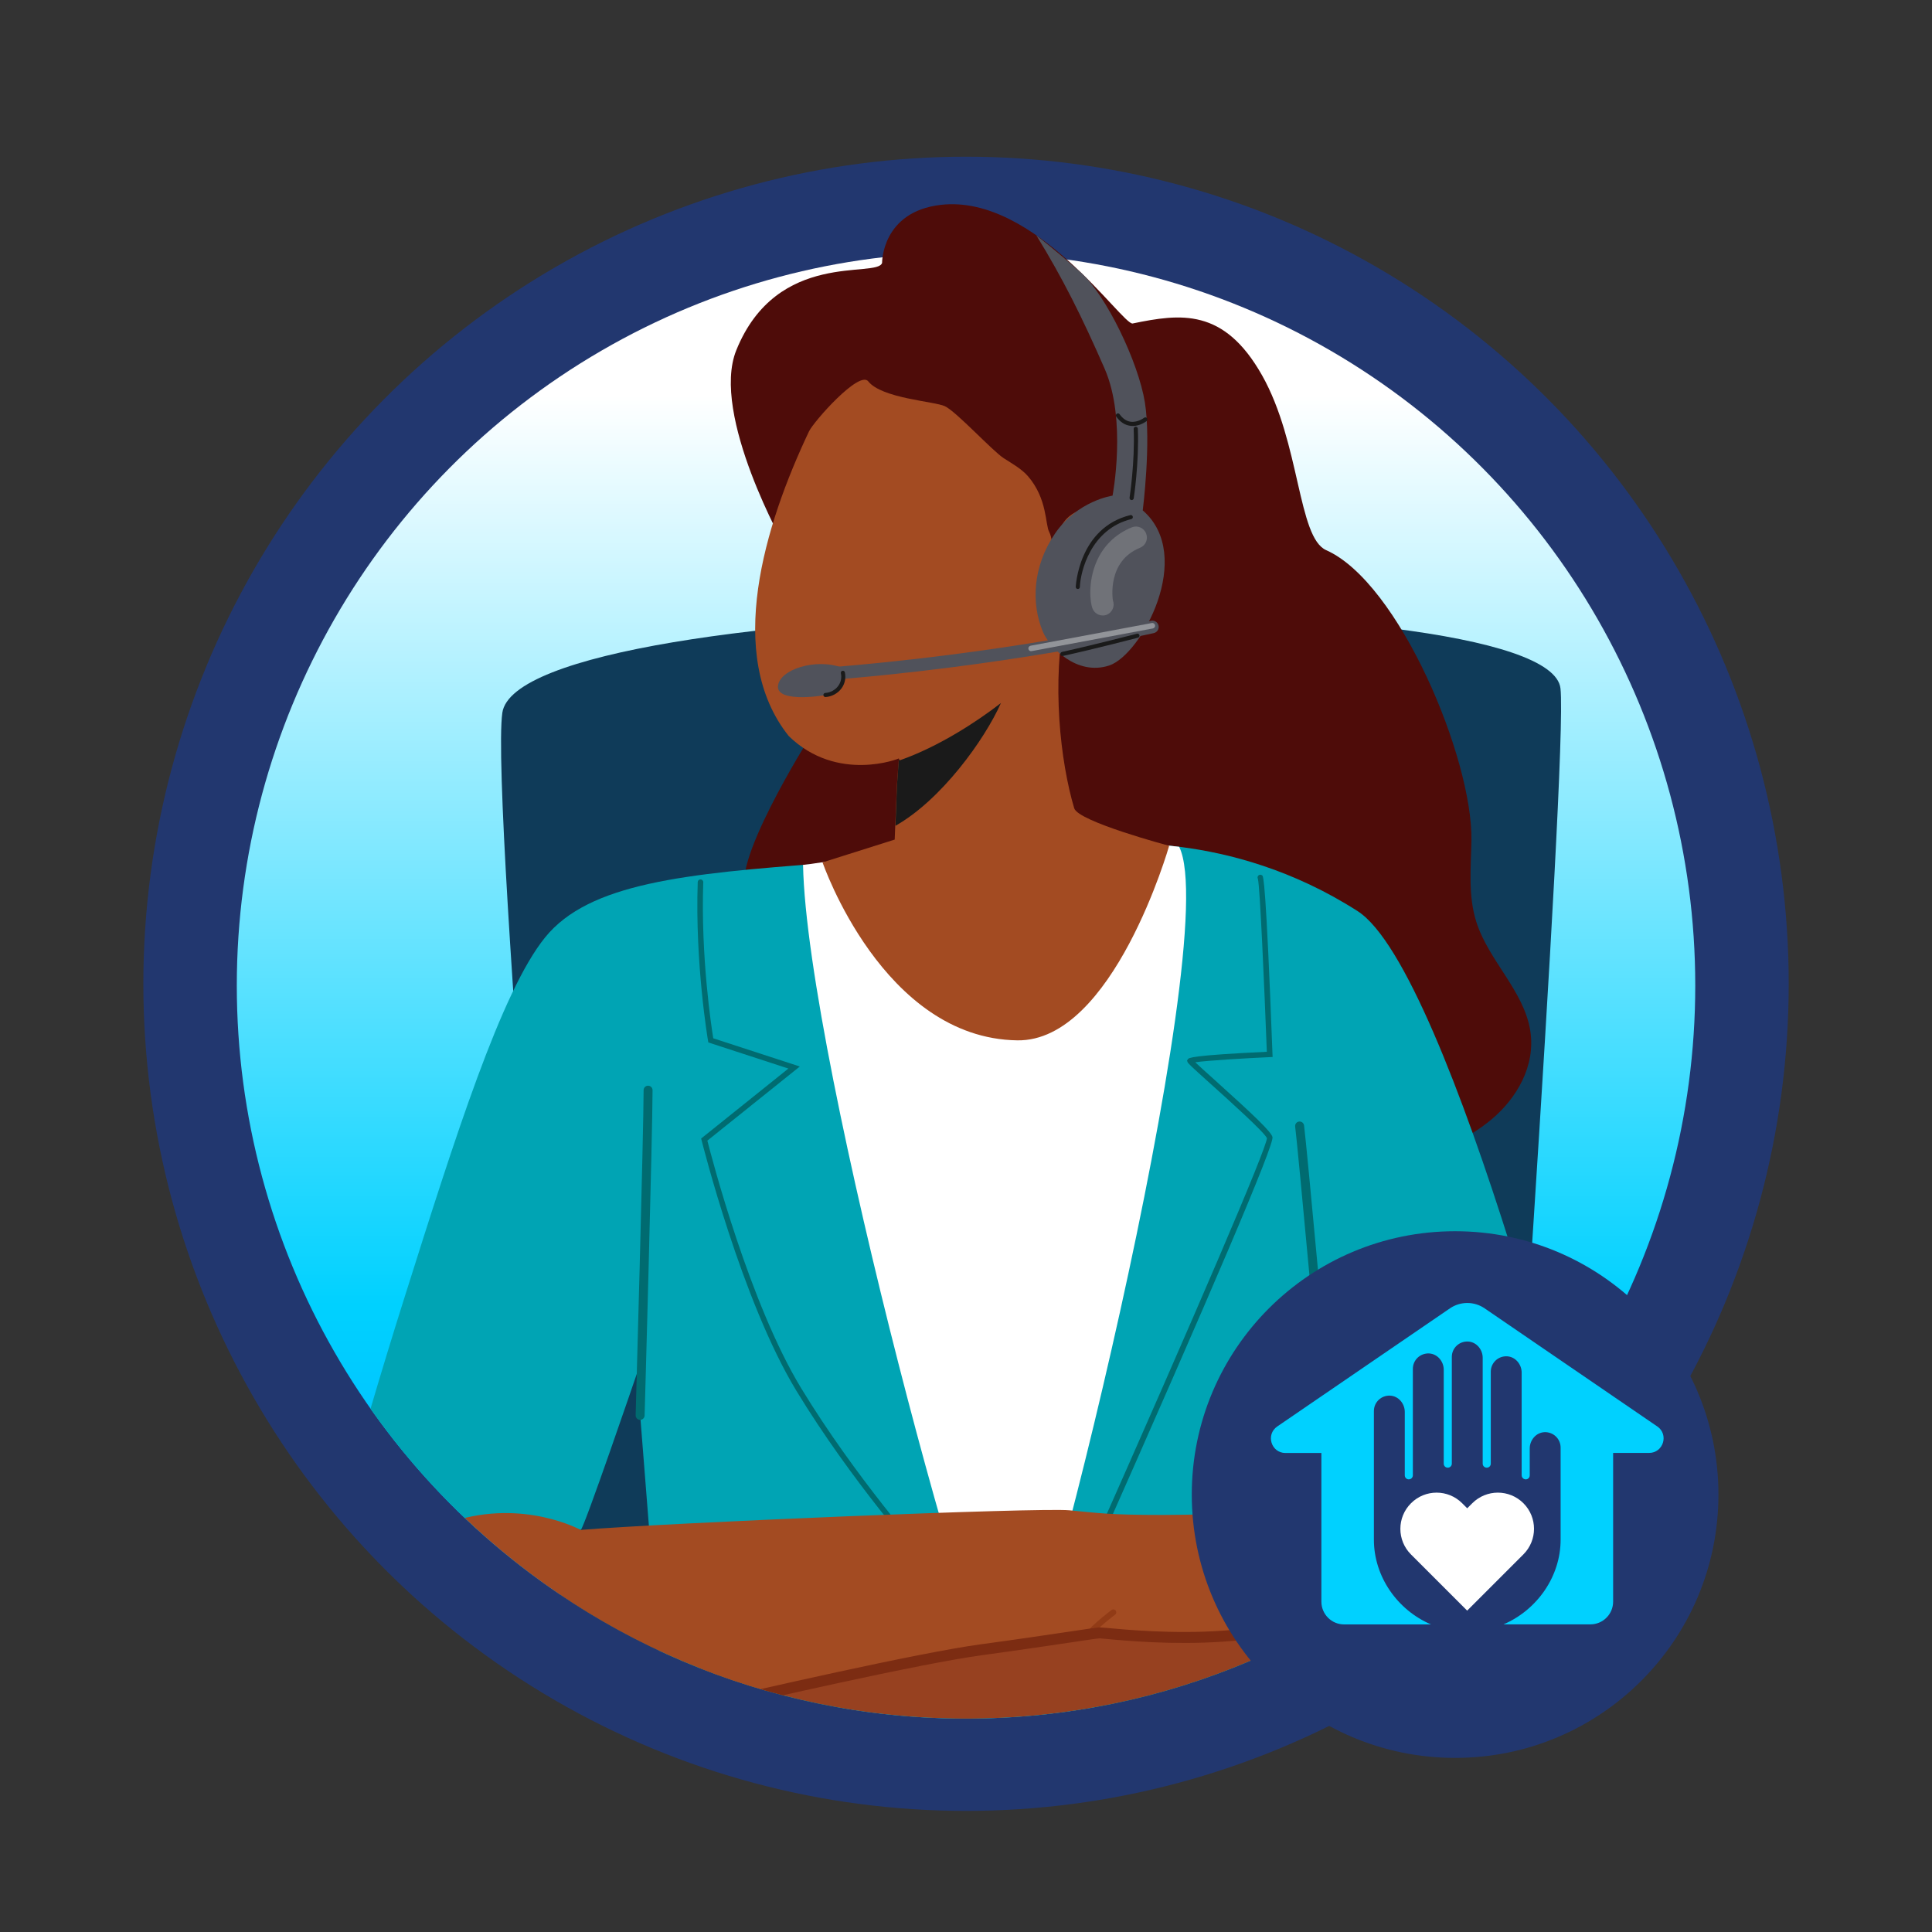 <svg xmlns="http://www.w3.org/2000/svg" xmlns:xlink="http://www.w3.org/1999/xlink" id="Layer_1" viewBox="0 0 310.93 310.93"><rect x="0" y="0" width="310.93" height="310.93" fill="#333333" stroke="none"/><defs><style>.cls-1{fill:none;}.cls-2{fill:#a34b22;}.cls-3{opacity:.48;}.cls-3,.cls-4{fill:#929499;}.cls-5{fill:#50525b;}.cls-6{fill:#00a4b4;}.cls-7{fill:url(#linear-gradient);}.cls-8{fill:#7c2c12;}.cls-9{fill:#0f3b59;}.cls-10{fill:#fff;}.cls-11{fill:#974120;}.cls-12{fill:#913b16;}.cls-13{fill:#4e0c09;}.cls-14{fill:#00d1ff;}.cls-15{fill:#22376f;}.cls-16{fill:#006b70;}.cls-17{fill:#1a1a1a;}.cls-18{clip-path:url(#clippath);}</style><linearGradient id="linear-gradient" x1="155.47" y1="63.62" x2="155.47" y2="429.6" gradientUnits="userSpaceOnUse"><stop offset="0" stop-color="#fff"></stop><stop offset=".4" stop-color="#00d1ff"></stop><stop offset=".55" stop-color="#00b0ff"></stop><stop offset=".79" stop-color="#0075ff"></stop></linearGradient><clipPath id="clippath"><path class="cls-1" d="M272.82,158.61c0-65.16-52.54-133.39-117.36-133.39S38.11,93.45,38.11,158.61s52.54,117.98,117.36,117.98,117.36-52.82,117.36-117.98Z"></path></clipPath></defs><ellipse class="cls-15" cx="155.47" cy="158.33" rx="132.4" ry="133.11"></ellipse><ellipse class="cls-7" cx="155.47" cy="158.61" rx="117.36" ry="117.98"></ellipse><g class="cls-18"><path class="cls-9" d="M91.78,274.77h149.73s10.85-152.87,9.63-163.97c-1.95-17.85-167.57-15.61-170.3,3.93-1.97,14.1,10.94,160.05,10.94,160.05Z"></path><path class="cls-13" d="M130.4,118.54s-13.7,21.69-10.03,25.44c0,0-14.76,13.92-8.24,27.34,5.41,11.12,84.43-4.3,62.44.7l-14.34-67.99-29.83,14.5Z"></path><path class="cls-13" d="M166.63,159.27c1.71,1.57,3.5,3.07,5.16,4.71,3.13,3.09,6.16,6.3,9.34,9.32,5.12,4.87,10.74,9.35,17.07,11.73,4.89,1.84,10.03,2.36,15.08,2.45,9.6.19,19.55-1.27,26.81-7.37,3.97-3.34,7.08-8.55,6.19-14.21-1.01-6.43-6.69-11.27-8.68-17.52-1.36-4.27-.86-8.75-.79-13.14.2-13.15-11.63-41.48-23.38-46.7-4.57-2.03-4.17-17.25-10.32-28.14-6.15-10.88-13.11-9.93-20.82-8.34-1.63.34-15.67-20.85-30.88-19.09-9.53,1.1-9.45,9.34-9.45,9.34-.78,2.52-16.89-2.19-23.46,14.05-4.21,10.4,7.94,31.83,7.94,31.83,4.13,6.18,4.77,7.3,8.9,13.48,4.76,7.11,9.14,14.39,14.49,20.98,4.95,6.11,7.83,25.57,12.46,31.91,1.28,1.75,2.78,3.26,4.34,4.7Z"></path><path class="cls-6" d="M132.96,138.91c-22.78,1.7-38.15,3.21-45.23,11.95-7.08,8.74-14.46,32.09-22.6,57.85-8.14,25.76-12.81,44.29-14.46,50.92-1.66,6.63,0,7.53,0,7.53,0,0,9.94-16.12,22.6-20.04,12.65-3.92,19.74-.9,20.19-.9s9.04-25.16,9.04-25.16l4.52,57.32h98.98l7.23-54.01,2.71,25.91s11.9,1.96,24.41,9.34c12.5,7.38,14.16,17.63,14.16,17.63,0,0,4.97-11.6,3.31-21.99-1.66-10.39-24.41-99.05-39.32-108.62-20.82-13.36-41.2-10.62-41.2-10.62l-44.33,2.89Z"></path><path class="cls-10" d="M177.29,136.02l-44.21,2.68c-1.27.09-2.62.4-3.84.49.6,31.63,29.29,136.93,33.14,136.25,3.8-.67,34.73-124.46,27.39-139.16-7.52-.93-12.48-.27-12.48-.27Z"></path><path class="cls-11" d="M60.31,283.01c-6.46.34-6.29,1.89-6.29,1.89,0,0-2.6-.03-3.39.71s-.23,3.22,1.7,3.95c1.92.73,4.58.79,4.58.79,0,0,0,1.36,1.02,1.86,1.02.51,11.19.34,11.19.34,0,0,.17.79.79,1.13.62.34,4.24.06,29.66,0,25.42-.06,30.05-.51,31.07-1.3,1.02-.79,1.47-1.69,3.62-1.69s64.21,1.92,88.92-.04c24.71-1.96,27.87-3.83,29.08-5.76,1.21-1.93,3.77-9.22,2.71-11.6-1.05-2.38-1.98-11.85-17.13-17.06-15.41-5.31-32.89-7.02-53.38-4.76s-124.14,31.52-124.14,31.52Z"></path><path class="cls-16" d="M148.59,251.2c-.12,0-.24-.05-.33-.15-.11-.13-11.28-12.72-20.08-27.2-8.82-14.5-15.2-40.09-15.27-40.35l-.07-.27,14.04-11.26-12.88-4.2-.05-.26c-.02-.12-2.11-12.4-1.66-25.55,0-.24.2-.44.46-.43.24,0,.44.21.43.46-.41,12,1.31,23.26,1.61,25.11l13.93,4.54-14.88,11.93c.71,2.8,6.83,26.24,15.09,39.83,8.76,14.41,19.88,26.95,19.99,27.07.16.18.15.46-.04.62-.08.08-.19.11-.29.11Z"></path><path class="cls-16" d="M175.56,250.96c-.06,0-.12-.01-.18-.04-.22-.1-.32-.36-.22-.58,17.86-40.24,28.58-65.3,28.74-67.16-.38-.93-6.01-6-9.05-8.73-3.4-3.06-3.66-3.32-3.74-3.56l-.07-.21.13-.21c.15-.22.43-.62,12.71-1.2-.41-10.76-1.11-26.66-1.44-27.84-.09-.17-.07-.38.08-.53.17-.17.45-.17.63,0,.16.16.58.57,1.64,28.77l.02.44-.44.02c-3.93.18-10.06.54-12.01.83.64.61,1.88,1.73,3.1,2.82,6.17,5.56,9.13,8.35,9.33,9.22.28,1.24-9.42,24.02-28.8,67.7-.07.17-.23.26-.4.26ZM202.51,141.53s0,0,0,0c0,0,0,0,0,0ZM202.51,141.53h0ZM202.43,141.4h0Z"></path><path class="cls-2" d="M93.45,246.22c14.24-1.17,73.82-3.62,78.64-3.16,4.82.45,6.33.75,15.06.75s28.55-.83,29.68-1.13c1.13-.3,9.72-3.24,13.18-4.14,3.46-.9,19.13,6.18,21.32,7.68s-2.64,4.71-4.97,4.26c-2.34-.45-5.95-1.66-5.95-1.66,0,0,12.58,8.25,12.58,11.41s-4.14,3.92-6.25,2.18c-2.11-1.73-11.45-7.91-12.65-8.51-1.21-.6-4.07-.83-4.07-.83,0,0,15.37,12.13,16.87,14.01,1.51,1.88-2.71,5.57-6.78,2.94-4.07-2.64-14.46-10.85-14.46-10.85,0,0,6.33,9.34,7.53,11,1.21,1.66-2.56,4.14-5.42,2.11-2.86-2.03-8.96-8.89-10.32-9.87-1.36-.98-2.56-.9-5.05-.75-.66.04-18.83,2.26-36.08,1.2-3.56-.22-25.9,4-29.84,4.68-44.11,7.67-83.41,19.67-87.36,16.94-5.88-4.07-8.85-13.52-8.44-17.32.41-3.8,6.97-17.48,22.22-22.33,11.42-3.64,20.56,1.39,20.56,1.39Z"></path><path class="cls-2" d="M183.02,91.3c-1.79,9.86-11.54,7.29-11.54,7.29-2.29,11.3-.82,24.03,1.4,31.49.64,2.15,15.28,6.04,15.28,6.04,0,0-8.99,31.53-24.43,31.31-21.66-.3-31.35-28.64-31.35-28.64l11.61-3.67.09-2.3.26-6.37.32-4.36v-.04c.16,0-9.89,4.03-17.72-3.59-10.37-12.98-3.87-33.99,3.26-49.04.78-1.61,8.08-9.86,9.53-8.05,2.19,2.76,10.63,3.21,12.33,4,1.83.85,7.6,7.14,9.46,8.36,1.37.89,2.84,1.68,3.92,2.91,3.15,3.66,2.76,7.79,3.42,8.99.47.83.46,2.62.78,1.74.38-1.01.82-2.04,1.32-2.93,1.55-2.82,5.87-3.37,7.98-2.38,4.08,1.93,4.55,6.7,4.09,9.26Z"></path><path class="cls-17" d="M161.09,113.14c-2.67,5.98-9.64,15.62-16.98,19.76l.24-6.41.31-4.38.06.13.05.13s.05-.02.07-.02c6.25-2.19,12.42-6.24,16.24-9.2Z"></path><path class="cls-12" d="M227.51,261.51c-.15,0-.29-.07-.38-.19-.02-.03-2.43-3.33-3.26-4.33-.58-.69-2.68-2.01-9.45-4.38-.25-.09-.37-.35-.29-.6.09-.24.36-.37.6-.29,5.68,1.98,8.91,3.51,9.87,4.66.85,1.02,3.2,4.24,3.3,4.37.15.21.11.5-.1.66-.08.06-.18.09-.28.09Z"></path><path class="cls-12" d="M231.07,253.94c-.08,0-.17-.02-.24-.07-.15-.09-.32-.2-.52-.34-1.58-1.04-4.86-3.19-12.95-5.03-.25-.06-.41-.31-.35-.56.06-.25.31-.41.56-.35,8.26,1.87,11.63,4.09,13.26,5.16.19.13.36.23.5.32.22.13.29.42.16.65-.09.15-.24.23-.4.23Z"></path><path class="cls-12" d="M241.78,250.21c-.1,0-.19-.03-.28-.09-4.81-3.51-8-5.53-9.48-6.01-1.17-.37-4.8-.42-6.09-.4h0c-.26,0-.47-.21-.47-.46,0-.26.2-.47.46-.48.2,0,4.84-.05,6.39.45,1.6.51,4.78,2.52,9.74,6.14.21.15.26.45.1.66-.09.13-.23.19-.38.19Z"></path><path class="cls-12" d="M174.88,263.79c-.11,0-.22-.04-.31-.12-.19-.17-.21-.47-.04-.66,1.67-1.9,4.26-3.83,4.37-3.91.21-.15.5-.11.66.1.15.21.11.5-.1.66-.03.02-2.62,1.95-4.22,3.77-.09.11-.22.16-.35.16Z"></path><path class="cls-8" d="M62.93,285.82c-.98,0-1.89-.04-2.72-.13-.49-.05-.84-.49-.79-.97.05-.49.48-.84.97-.79,10.49,1.11,36.31-5.68,47.33-8.58,1.98-.52,3.54-.93,4.43-1.14,9.31-2.2,35.67-8.22,45.69-9.58,5.86-.79,10.82-1.53,14.11-2.02,3.47-.52,4.69-.7,5.07-.7.16,0,.45.03,1.16.09,2.9.27,10.59,1,18.59.44,5.44-.38,8.84-.84,11.31-1.18,1.93-.26,3.33-.45,4.67-.46h0c.49,0,.88.39.88.88,0,.49-.39.89-.88.89-1.23,0-2.58.19-4.44.44-2.5.34-5.93.81-11.43,1.19-8.14.57-15.94-.16-18.88-.44-.46-.04-.9-.08-1-.09-.3,0-2.29.3-4.81.68-3.29.49-8.26,1.23-14.13,2.03-9.96,1.35-36.24,7.35-45.52,9.55-.86.2-2.42.61-4.38,1.13-10.27,2.7-33.28,8.76-45.25,8.76Z"></path><path class="cls-16" d="M103.02,228.51s-.01,0-.02,0c-.4-.01-.71-.34-.7-.74.01-.45,1.28-45.52,1.28-52.32,0-.4.32-.72.72-.72s.72.32.72.72c0,6.82-1.26,51.91-1.28,52.36-.01.39-.33.7-.72.7Z"></path><path class="cls-16" d="M213.22,225.09c-.37,0-.68-.28-.72-.65-.04-.4-3.62-39.79-4.06-43.13-.05-.39.22-.76.62-.81.39-.05.76.22.81.62.45,3.37,3.92,41.57,4.07,43.19.04.4-.26.75-.65.78-.02,0-.04,0-.07,0Z"></path><path class="cls-5" d="M183.91,82.14c8.44,7.31-.23,23.28-5.42,24.97-5.2,1.69-9.6-2.92-10.66-5.46-1.88-4.52-1.66-10.47,1.96-15.78,3.62-5.31,9.26-6.1,9.26-6.1,0,0,2.34-12.16-1.28-20.45-3.62-8.29-6.73-14.52-10.97-21.42,0,0,3.07,2.35,7.14,5.96,4.07,3.62,9.26,14.4,10.31,20.88,1.05,6.48-.34,17.4-.34,17.4Z"></path><path class="cls-5" d="M131.37,109.6c-.53,0-.97-.41-1.01-.94-.04-.56.38-1.05.94-1.09,30.16-2.23,53.7-7.61,53.93-7.66.54-.13,1.09.21,1.22.76.13.55-.21,1.09-.76,1.22-.24.05-23.93,5.47-54.24,7.71-.03,0-.05,0-.08,0Z"></path><path class="cls-5" d="M135.59,107.48c-4.25-1.65-10.24.28-10.39,2.99-.15,2.71,7.76,1.58,9.34.98,1.58-.6,1.86-3.66,1.05-3.97Z"></path><path class="cls-17" d="M173.46,94.79s0,0-.01,0c-.18,0-.33-.16-.32-.34,0-.09.45-9.5,8.78-11.55.18-.05.36.07.4.24.04.18-.06.36-.24.4-6.52,1.6-8.19,8.44-8.28,10.93,0,.18-.15.32-.33.32Z"></path><path class="cls-17" d="M170.98,105.58c-.15,0-.29-.11-.32-.26-.04-.18.07-.36.25-.4,5.29-1.17,12-2.92,12.07-2.93.18-.04.36.06.4.24.05.18-.06.36-.24.4-.07.02-6.79,1.77-12.09,2.94-.02,0-.05,0-.07,0Z"></path><path class="cls-17" d="M182.27,68.55c-.13,0-.27,0-.41-.03-.86-.12-1.6-.62-2.21-1.47-.11-.15-.07-.36.08-.46.15-.11.36-.07.46.08.5.7,1.1,1.11,1.76,1.2,1.15.16,2.16-.62,2.17-.63.14-.11.35-.09.47.05.11.14.09.35-.05.47-.05.04-1.02.8-2.26.8Z"></path><path class="cls-17" d="M182.12,80.48s-.03,0-.05,0c-.18-.03-.3-.2-.28-.38,0-.06.88-5.68.66-11.08,0-.18.13-.34.32-.35.21,0,.34.14.35.32.22,5.47-.65,11.16-.66,11.21-.03.16-.17.28-.33.28Z"></path><path class="cls-17" d="M132.84,112.18c-.17,0-.32-.14-.33-.31-.01-.18.13-.34.31-.35.8-.05,1.58-.46,2.06-1.1.45-.6.61-1.33.45-2.07-.04-.18.07-.36.25-.39.18-.04.36.07.39.25.2.93,0,1.86-.57,2.61-.6.8-1.56,1.3-2.55,1.36,0,0-.01,0-.02,0Z"></path><path class="cls-4" d="M165.94,104.8c-.21,0-.39-.15-.43-.36-.05-.24.11-.47.35-.52l19.51-3.65c.23-.05.47.11.52.35.05.24-.11.47-.35.52l-19.51,3.65s-.05,0-.08,0Z"></path><path class="cls-3" d="M177.47,99.05c-.69,0-1.35-.41-1.63-1.08-.44-1.05-.73-4.3.57-7.43,1.09-2.63,3.08-4.59,5.74-5.67.91-.37,1.94.07,2.3.98.37.91-.07,1.94-.98,2.31-5.32,2.15-4.41,8.23-4.36,8.49.34.89-.08,1.89-.96,2.27-.23.1-.46.14-.69.14ZM179.12,96.65h0,0ZM179.1,96.59s0,.02.01.03c0-.01,0-.02-.01-.03Z"></path></g><circle class="cls-15" cx="234.18" cy="240.53" r="42.38"></circle><g id="Artwork_5"><path class="cls-14" d="M266.72,229.57l-27.79-19.01c-1.68-1.15-3.9-1.15-5.58,0l-27.79,19.01c-1.9,1.3-.98,4.27,1.32,4.27h5.78v23.93c0,2.02,1.64,3.66,3.66,3.66h13.98c-5.4-2.31-9.19-7.69-9.19-13.63v-20.71c0-1.42,1.18-2.55,2.62-2.48,1.34.07,2.35,1.28,2.35,2.62v10.21c0,.49.51.79.94.57,0,0,0,0,.01,0,.21-.11.35-.33.35-.57v-17.14c0-1.42,1.18-2.55,2.62-2.48,1.34.07,2.35,1.28,2.35,2.62v15.12c0,.39.34.69.72.64,0,0,0,0,.01,0,.32-.04.57-.31.57-.64v-17.18c0-1.42,1.18-2.55,2.62-2.48,1.34.07,2.35,1.28,2.35,2.62v17.04c0,.33.25.6.57.64,0,0,0,0,.01,0,.38.05.72-.25.72-.64v-14.8c0-1.42,1.18-2.55,2.62-2.48,1.34.07,2.35,1.28,2.35,2.62v16.54c0,.24.14.45.35.57,0,0,0,0,.01,0,.43.23.94-.08.94-.57v-4.33c0-1.34,1.01-2.55,2.35-2.62,1.43-.07,2.62,1.06,2.62,2.48v14.82c0,5.93-3.79,11.31-9.19,13.63h13.98c2.02,0,3.66-1.64,3.66-3.66v-23.93h5.78c2.3,0,3.22-2.97,1.32-4.27Z"></path><path class="cls-10" d="M245.18,241.93h0c-2.28-2.28-5.96-2.28-8.24,0l-.81.81-.81-.81c-2.28-2.28-5.96-2.28-8.24,0h0c-2.28,2.28-2.28,5.96,0,8.24l9.04,9.04,4.79-4.79,4.26-4.26c2.28-2.28,2.28-5.96,0-8.24Z"></path></g></svg>